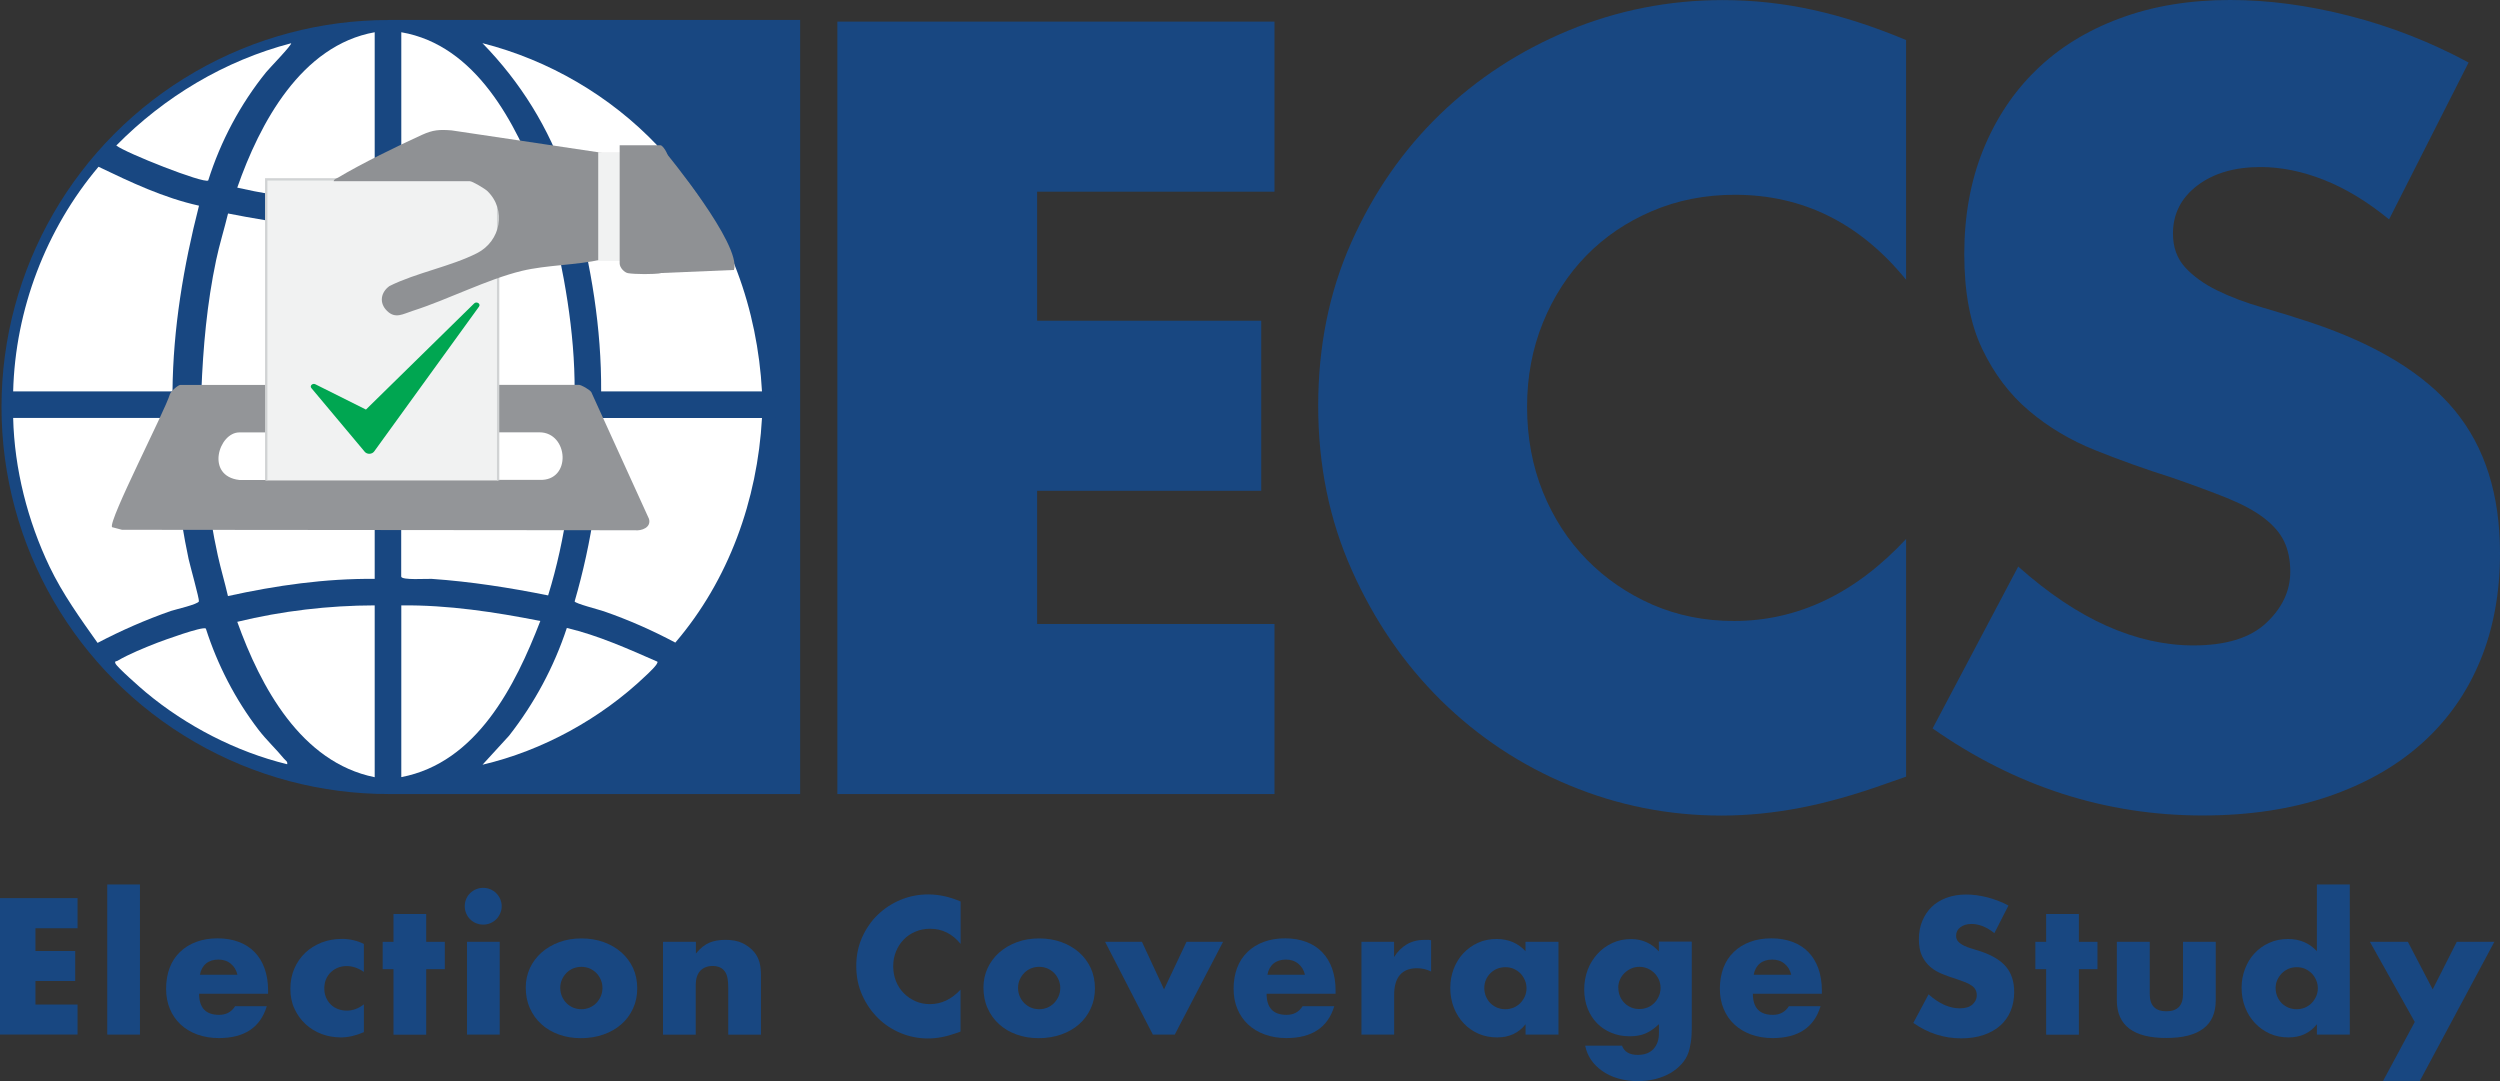 <?xml version="1.0" encoding="UTF-8"?> <svg xmlns="http://www.w3.org/2000/svg" id="Layer_1" data-name="Layer 1" viewBox="0 0 265.95 115.01"><rect x="0" y="0" width="265.95" height="115.01" fill="#333333" stroke="none"/><defs><style> .cls-1 { fill: #00a651; } .cls-2 { fill: #184781; } .cls-3, .cls-4 { fill: #f1f2f2; } .cls-5 { fill: #fff; } .cls-6 { fill: #8f9194; } .cls-7 { fill: #939598; } .cls-4 { stroke: #d1d3d4; stroke-miterlimit: 10; stroke-width: .25px; } </style></defs><rect class="cls-2" x="41.33" y="2.12" width="43.79" height="82.35"></rect><g><circle class="cls-2" cx="41.33" cy="43.3" r="41.17"></circle><g><path class="cls-5" d="M81.06,41.64h-17.11c.04-6.69-1.05-13.35-2.82-19.77,3.76-.8,7.29-2.41,10.69-4.13,5.75,6.55,8.77,15.21,9.24,23.9Z"></path><path class="cls-5" d="M1.4,41.64c.22-8.71,3.49-17.27,9.08-23.9,3.44,1.65,6.93,3.31,10.69,4.14-1.65,6.46-2.76,13.07-2.82,19.76,0,0-16.95,0-16.95,0Z"></path><path class="cls-5" d="M81.06,44.47c-.48,8.72-3.53,17.24-9.22,23.89-2.45-1.31-4.98-2.42-7.6-3.33-.49-.17-3.06-.83-3.11-1.05,1.83-6.32,2.83-12.92,2.81-19.51,0,0,17.12,0,17.12,0Z"></path><path class="cls-5" d="M18.35,44.47c.08,5.04.67,10.06,1.71,14.98.14.65,1.16,4.29,1.1,4.52-.09.32-2.49.86-2.97,1.02-2.69.94-5.29,2.08-7.81,3.4-1.85-2.61-3.72-5.21-5.11-8.11-2.33-4.87-3.74-10.4-3.87-15.82h16.95Z"></path><path class="cls-5" d="M42.69,24.53c5.32-.07,10.58-.79,15.78-1.83,1.51,6.2,2.69,12.52,2.66,18.94h-18.44s0-17.11,0-17.11Z"></path><path class="cls-5" d="M39.86,24.53v17.11h-18.44c.18-4.69.6-9.37,1.57-13.96.35-1.67.87-3.31,1.27-4.97,5.14,1.01,10.34,1.75,15.6,1.82Z"></path><path class="cls-5" d="M61.13,44.47c-.11,6.38-.94,12.78-2.82,18.87-4.08-.82-8.22-1.47-12.39-1.76-.48-.03-3.24.17-3.24-.25v-16.86h18.45Z"></path><path class="cls-5" d="M39.86,44.47v17.11c-5.26-.05-10.5.7-15.61,1.83-.33-1.44-.76-2.87-1.08-4.32-1.06-4.81-1.57-9.71-1.74-14.62h18.44,0Z"></path><path class="cls-5" d="M42.69,3.43c7.95,1.37,12.19,9.69,14.79,16.53-4.85,1.08-9.82,1.6-14.79,1.75,0,0,0-18.28,0-18.28Z"></path><path class="cls-5" d="M42.69,64.4c4.98-.05,9.92.7,14.79,1.66-2.67,6.92-6.77,15.08-14.79,16.61v-18.28h0Z"></path><path class="cls-5" d="M39.86,3.43v18.28c-4.92-.14-9.83-.66-14.62-1.75,2.39-6.85,6.8-15.13,14.62-16.53Z"></path><path class="cls-5" d="M39.86,64.4v18.28c-7.84-1.58-12.14-9.63-14.62-16.53,4.76-1.16,9.71-1.74,14.62-1.75Z"></path><path class="cls-5" d="M30.97,4.59c.16.13-2.41,2.77-2.65,3.08-2.75,3.4-4.85,7.35-6.17,11.53-.5.35-8.78-2.93-9.78-3.72,5.12-5.19,11.52-9.03,18.6-10.88h0Z"></path><path class="cls-5" d="M51.32,4.59c7.07,1.8,13.59,5.61,18.6,10.88,0,.25-3.76,1.84-4.27,2.04-.69.27-5.04,1.86-5.37,1.63-1.87-5.51-4.91-10.4-8.96-14.55Z"></path><path class="cls-5" d="M69.93,70.39c.16.22-1.01,1.28-1.24,1.5-4.76,4.55-10.96,7.96-17.36,9.46l2.82-3.08c2.7-3.45,4.78-7.31,6.15-11.47,3.36.8,6.5,2.22,9.64,3.59,0,0-.01,0-.01,0Z"></path><path class="cls-5" d="M21.9,66.87c1.23,3.85,3.14,7.55,5.6,10.76.85,1.11,1.87,2.05,2.72,3.09.15.19.4.27.33.58-5.42-1.32-10.75-4.08-15.03-7.65-.52-.43-3.08-2.68-3.24-3.07-.12-.28.11-.22.21-.28,1.22-.72,2.9-1.4,4.23-1.92.71-.27,4.79-1.76,5.17-1.52h0Z"></path></g><g><g><path class="cls-7" d="M57.39,51.05c3.45.15,3.11-5.06-.01-5.06h-4.86v-5.05h9.07c.23,0,1.12.49,1.31.77l6.14,13.49c.26.92-.79,1.29-1.5,1.21l-54.56-.05-1.06-.28c-.44-.64,5.64-12.36,6.16-14.16.12-.32.87-.97,1.1-.97h11.71v5.05h-5.43c-2.2,0-3.63,4.64,0,5.06"></path><polyline class="cls-4" points="28.32 51.11 28.32 19.08 52.99 19.08 52.99 51.11"></polyline><path class="cls-6" d="M35.49,19.29c.04-.24.3-.3.48-.4,2.44-1.46,6.29-3.35,8.91-4.54,1.19-.54,1.85-.58,3.16-.48l15.96,2.38-.02,11.36c-2.7.61-5.82.57-8.48,1.21-3.7.9-7.87,3.06-11.6,4.25-1.01.32-1.84.89-2.73,0-.86-.84-.67-1.97.26-2.64,2.85-1.42,6.53-2.08,9.32-3.5,2.51-1.28,3.18-4.59,1.09-6.61-.25-.24-1.58-1.04-1.85-1.04h-14.5Z"></path></g><path class="cls-1" d="M50.97,32.6l-11.17,15.43c-.23.31-.75.33-1,.03l-5.68-6.78c-.2-.24.13-.55.43-.4l5.38,2.69,11.51-11.29c.26-.26.73.04.52.33h.01Z"></path></g></g><g><path class="cls-2" d="M8.25,98.75H3.77v2.42h4.23v3.19H3.77v2.5h4.48v3.19H0v-14.51h8.25v3.21Z"></path><path class="cls-2" d="M14.89,94.09v15.97h-3.48v-15.97h3.48Z"></path><path class="cls-2" d="M21.18,105.71c0,1.5.71,2.25,2.12,2.25.76,0,1.33-.31,1.71-.92h3.37c-.68,2.26-2.38,3.39-5.1,3.39-.83,0-1.6-.13-2.29-.38-.69-.25-1.29-.61-1.78-1.07-.49-.46-.87-1.01-1.14-1.66s-.4-1.36-.4-2.15.13-1.56.38-2.22.62-1.22,1.1-1.68c.47-.46,1.05-.82,1.72-1.07s1.43-.38,2.28-.38,1.58.13,2.25.38,1.23.61,1.69,1.09c.46.47.81,1.05,1.06,1.74.24.69.37,1.46.37,2.32v.36s-7.34,0-7.34,0ZM25.26,103.69c-.12-.49-.35-.88-.71-1.17-.36-.3-.8-.44-1.31-.44-.54,0-.98.14-1.32.42s-.56.68-.65,1.19h3.99Z"></path><path class="cls-2" d="M38.71,103.39c-.6-.41-1.21-.62-1.83-.62-.33,0-.65.06-.93.17-.29.12-.54.28-.76.49-.22.21-.39.46-.51.75s-.18.61-.18.97.06.66.18.95c.12.29.29.54.5.75s.47.38.76.49c.3.11.61.17.94.17.65,0,1.26-.22,1.83-.67v2.96c-.86.37-1.67.56-2.44.56-.72,0-1.4-.12-2.05-.36s-1.22-.59-1.71-1.05c-.49-.45-.89-1-1.18-1.63-.3-.63-.44-1.34-.44-2.13s.14-1.5.42-2.15.67-1.21,1.15-1.67c.49-.47,1.07-.83,1.74-1.1.67-.26,1.4-.39,2.16-.39.85,0,1.63.18,2.35.54v2.96h0Z"></path><path class="cls-2" d="M45.34,103.1v6.97h-3.48v-6.97h-1.15v-2.91h1.15v-2.96h3.48v2.96h1.98v2.91h-1.98Z"></path><path class="cls-2" d="M49.44,96.4c0-.27.05-.52.15-.76s.24-.45.42-.62c.18-.18.39-.32.63-.42s.49-.15.76-.15.52.05.76.15.45.24.63.42.32.39.42.62c.1.24.16.49.16.76s-.05.52-.16.76c-.1.24-.24.45-.42.63s-.39.32-.63.42-.49.15-.76.15-.52-.05-.76-.15c-.24-.1-.45-.24-.63-.42s-.32-.39-.42-.63-.15-.49-.15-.76ZM53.16,100.19v9.87h-3.48v-9.87h3.48Z"></path><path class="cls-2" d="M55.93,105.04c0-.73.15-1.41.44-2.05.29-.63.71-1.19,1.23-1.65.53-.47,1.15-.84,1.88-1.11.72-.27,1.52-.4,2.38-.4s1.63.13,2.36.39c.72.26,1.35.63,1.89,1.1.53.47.94,1.03,1.24,1.67.29.65.44,1.36.44,2.15s-.15,1.5-.45,2.15-.71,1.21-1.24,1.67c-.53.47-1.16.83-1.9,1.09-.74.26-1.54.39-2.4.39s-1.63-.13-2.35-.39-1.34-.62-1.86-1.1c-.52-.47-.93-1.04-1.22-1.7-.3-.66-.44-1.4-.44-2.2h0ZM59.6,105.08c0,.33.06.64.18.91.12.28.28.52.48.72s.44.36.71.48c.28.11.57.17.88.17s.6-.06.87-.17c.28-.12.51-.28.71-.48.2-.21.36-.45.48-.72.12-.28.18-.57.18-.89s-.06-.6-.18-.88-.28-.52-.48-.72-.44-.36-.71-.48c-.28-.11-.57-.17-.87-.17s-.6.06-.88.17c-.28.12-.51.28-.71.48-.2.21-.36.44-.48.71s-.18.56-.18.87Z"></path><path class="cls-2" d="M70.55,100.19h3.48v1.25c.47-.58.96-.96,1.44-1.16s1.06-.3,1.71-.3c.69,0,1.29.11,1.78.34.49.23.91.54,1.26.95.28.33.47.71.58,1.12s.15.88.15,1.41v6.27h-3.48v-4.98c0-.49-.04-.88-.11-1.18s-.2-.54-.38-.72c-.15-.16-.33-.26-.52-.33-.19-.07-.4-.1-.62-.1-.59,0-1.04.18-1.36.53-.31.35-.47.86-.47,1.51v5.27h-3.48v-9.87h.02Z"></path><path class="cls-2" d="M102.18,100.4c-.87-1.06-1.95-1.6-3.23-1.6-.56,0-1.09.1-1.57.31-.48.2-.9.48-1.24.84-.35.35-.62.77-.82,1.26-.2.49-.3,1.01-.3,1.58s.1,1.11.3,1.6c.2.49.47.91.83,1.27.35.36.77.64,1.24.85s.99.31,1.54.31c1.21,0,2.29-.51,3.25-1.54v4.46l-.38.14c-.58.2-1.12.36-1.62.45-.5.1-.99.14-1.48.14-1,0-1.96-.19-2.88-.57s-1.73-.91-2.42-1.6c-.7-.69-1.26-1.5-1.68-2.44s-.63-1.97-.63-3.09.21-2.14.63-3.07.97-1.73,1.67-2.4,1.51-1.2,2.43-1.58c.92-.38,1.89-.57,2.91-.57.58,0,1.14.06,1.7.18s1.14.31,1.76.57v4.5h-.01Z"></path><path class="cls-2" d="M104.62,105.04c0-.73.15-1.41.44-2.05.29-.63.71-1.19,1.23-1.65.53-.47,1.15-.84,1.88-1.11.72-.27,1.52-.4,2.38-.4s1.63.13,2.36.39c.72.26,1.35.63,1.89,1.1.53.47.94,1.03,1.24,1.67.29.65.44,1.36.44,2.15s-.15,1.5-.45,2.15-.71,1.21-1.24,1.67c-.53.47-1.16.83-1.9,1.09-.74.26-1.54.39-2.4.39s-1.63-.13-2.35-.39c-.72-.26-1.34-.62-1.86-1.1-.52-.47-.93-1.04-1.22-1.7-.3-.66-.44-1.4-.44-2.2h0ZM108.3,105.08c0,.33.06.64.18.91.12.28.28.52.48.72.2.2.44.36.71.48.28.11.57.17.88.17s.6-.06.87-.17c.28-.12.51-.28.71-.48.2-.21.36-.45.48-.72.12-.28.18-.57.18-.89s-.06-.6-.18-.88-.28-.52-.48-.72c-.2-.2-.44-.36-.71-.48-.28-.11-.57-.17-.87-.17s-.6.06-.88.17c-.28.12-.51.28-.71.48-.2.21-.36.44-.48.71-.12.27-.18.56-.18.87Z"></path><path class="cls-2" d="M121.48,100.19l2.35,5.06,2.39-5.06h3.89l-5.14,9.87h-2.33l-5.08-9.87h3.92Z"></path><path class="cls-2" d="M134.74,105.71c0,1.5.71,2.25,2.12,2.25.76,0,1.33-.31,1.71-.92h3.37c-.68,2.26-2.38,3.39-5.1,3.39-.83,0-1.6-.13-2.29-.38-.69-.25-1.29-.61-1.78-1.07s-.87-1.01-1.14-1.66-.4-1.36-.4-2.15.13-1.56.38-2.22.62-1.22,1.1-1.68c.47-.46,1.05-.82,1.72-1.07s1.43-.38,2.28-.38,1.58.13,2.25.38,1.23.61,1.69,1.09c.46.47.81,1.05,1.06,1.74.24.69.37,1.46.37,2.32v.36h-7.34ZM138.82,103.69c-.12-.49-.35-.88-.71-1.17-.36-.3-.8-.44-1.31-.44-.54,0-.98.14-1.32.42-.34.28-.56.68-.65,1.19h3.99Z"></path><path class="cls-2" d="M144.82,100.19h3.48v1.62c.37-.59.83-1.04,1.37-1.36.54-.31,1.17-.47,1.89-.47h.3c.11,0,.23.01.38.04v3.33c-.46-.23-.96-.35-1.5-.35-.81,0-1.41.24-1.82.72s-.61,1.18-.61,2.11v4.23h-3.48v-9.87h0Z"></path><path class="cls-2" d="M162.29,100.19h3.5v9.87h-3.5v-1.1c-.74.94-1.75,1.4-3.02,1.4-.72,0-1.38-.13-1.98-.39-.6-.26-1.13-.63-1.58-1.11-.45-.47-.8-1.03-1.05-1.67s-.38-1.34-.38-2.1c0-.71.12-1.38.36-2.01s.58-1.19,1.02-1.66.96-.85,1.56-1.12c.6-.28,1.27-.41,2-.41,1.23,0,2.25.43,3.06,1.29v-.98h.01ZM157.9,105.1c0,.32.06.62.17.89.12.28.27.52.47.72.2.2.44.36.71.48.28.11.57.17.89.17s.6-.06.88-.17c.28-.12.51-.28.71-.48.2-.21.36-.44.48-.71s.18-.56.18-.87-.06-.6-.18-.87c-.12-.28-.28-.52-.48-.72-.2-.2-.44-.36-.71-.48s-.57-.17-.88-.17-.62.06-.89.17c-.28.12-.51.28-.71.48-.2.21-.36.44-.47.7-.11.26-.17.55-.17.86Z"></path><path class="cls-2" d="M179.97,100.19v9.2c0,.55-.03,1.05-.1,1.48-.07.44-.15.82-.27,1.15-.15.42-.39.82-.72,1.18s-.72.68-1.18.95c-.46.27-.99.48-1.57.63-.58.15-1.22.23-1.9.23-.77,0-1.47-.1-2.12-.29-.64-.19-1.2-.46-1.68-.8-.48-.34-.88-.74-1.18-1.19-.31-.46-.51-.95-.62-1.49h3.92c.24.65.8.98,1.66.98.73,0,1.29-.2,1.68-.62s.59-.98.59-1.71v-.94c-.26.24-.5.45-.74.61s-.48.29-.72.39-.5.18-.77.22c-.27.05-.56.07-.89.07-.71,0-1.35-.12-1.94-.37-.59-.24-1.1-.58-1.53-1.02-.43-.44-.76-.96-1-1.57s-.36-1.29-.36-2.03.13-1.46.38-2.11.61-1.21,1.05-1.69.97-.86,1.58-1.14,1.27-.41,1.99-.41c1.17,0,2.15.44,2.94,1.31v-1.04h3.48l.02.02h0ZM172.16,105.08c0,.32.06.62.17.89.12.28.27.52.47.72.2.2.44.36.71.48.28.12.57.17.89.17s.6-.06.88-.17.51-.28.71-.48c.2-.2.36-.45.48-.72.12-.28.18-.57.18-.87s-.06-.62-.18-.89-.29-.51-.49-.71c-.21-.2-.45-.36-.72-.48-.28-.11-.56-.17-.86-.17s-.6.06-.87.18c-.27.12-.51.28-.71.48-.21.2-.37.43-.49.7-.12.27-.18.56-.18.87h0Z"></path><path class="cls-2" d="M186.47,105.71c0,1.5.71,2.25,2.12,2.25.76,0,1.33-.31,1.71-.92h3.37c-.68,2.26-2.38,3.39-5.1,3.39-.83,0-1.6-.13-2.29-.38-.69-.25-1.29-.61-1.78-1.07s-.87-1.01-1.14-1.66-.4-1.36-.4-2.15.13-1.56.38-2.22.62-1.22,1.1-1.68c.47-.46,1.05-.82,1.72-1.07s1.43-.38,2.28-.38,1.58.13,2.25.38,1.23.61,1.69,1.09c.46.47.81,1.05,1.06,1.74.24.69.37,1.46.37,2.32v.36h-7.34ZM190.55,103.69c-.12-.49-.35-.88-.71-1.17-.36-.3-.8-.44-1.31-.44-.54,0-.98.14-1.32.42-.34.28-.56.68-.65,1.19h3.99Z"></path><path class="cls-2" d="M212.16,99.27c-.41-.33-.82-.58-1.23-.74s-.81-.24-1.19-.24c-.49,0-.89.12-1.19.35-.31.23-.46.53-.46.9,0,.26.08.47.23.63s.36.31.61.43.53.23.85.32c.31.09.62.19.93.29,1.23.41,2.13.96,2.7,1.64.57.69.86,1.58.86,2.68,0,.74-.13,1.42-.38,2.02s-.62,1.12-1.1,1.55c-.48.43-1.07.76-1.77,1s-1.49.36-2.38.36c-1.83,0-3.53-.54-5.1-1.64l1.62-3.04c.56.5,1.12.87,1.67,1.12.55.24,1.1.37,1.63.37.62,0,1.07-.14,1.38-.42.3-.28.45-.6.45-.96,0-.22-.04-.41-.12-.57-.08-.16-.2-.31-.38-.44s-.41-.26-.7-.38c-.29-.11-.64-.24-1.05-.38-.49-.15-.97-.32-1.43-.51-.47-.19-.89-.43-1.25-.74s-.66-.69-.89-1.16c-.22-.47-.34-1.06-.34-1.78s.12-1.37.36-1.95c.24-.58.57-1.08,1-1.5s.96-.74,1.58-.97,1.32-.35,2.09-.35c.72,0,1.47.1,2.25.3.78.2,1.53.49,2.25.87l-1.5,2.94h0Z"></path><path class="cls-2" d="M221.15,103.1v6.97h-3.48v-6.97h-1.15v-2.91h1.15v-2.96h3.48v2.96h1.98v2.91h-1.98Z"></path><path class="cls-2" d="M228.69,100.19v5.56c0,1.22.59,1.83,1.77,1.83s1.77-.61,1.77-1.83v-5.56h3.48v6.23c0,1.33-.44,2.34-1.32,3-.88.67-2.19,1-3.94,1s-3.06-.33-3.94-1-1.32-1.67-1.32-3v-6.23h3.5Z"></path><path class="cls-2" d="M246.47,94.09h3.5v15.97h-3.5v-1.1c-.74.94-1.75,1.4-3.02,1.4-.72,0-1.38-.13-1.98-.4-.6-.27-1.13-.64-1.58-1.12-.45-.47-.8-1.03-1.05-1.67s-.38-1.33-.38-2.08c0-.71.12-1.38.36-2.01s.57-1.19,1.01-1.66.96-.85,1.57-1.12c.61-.28,1.28-.41,2.01-.41,1.23,0,2.25.43,3.06,1.29v-7.08h0ZM242.08,105.1c0,.32.06.62.17.89.12.28.27.52.47.72.2.2.44.36.71.48.28.11.57.17.89.17s.6-.06.88-.17c.28-.12.51-.28.71-.48.2-.21.36-.44.48-.71.12-.27.18-.56.18-.87s-.06-.6-.18-.87c-.12-.28-.28-.52-.48-.72-.2-.2-.44-.36-.71-.48s-.57-.17-.88-.17-.6.06-.87.17c-.28.12-.51.28-.71.48-.2.21-.36.44-.48.7-.12.26-.18.55-.18.86h0Z"></path><path class="cls-2" d="M256.88,108.71l-4.77-8.52h4.04l2.64,5.06,2.56-5.06h4l-7.93,14.8h-3.91l3.37-6.27h0Z"></path></g><g><path class="cls-2" d="M135.58,20.39h-25.25v13.73h23.84v18.09h-23.84v14.17h25.25v18.09h-46.5V2.3h46.5v18.09Z"></path><path class="cls-2" d="M202.77,29.76c-4.91-6.03-10.98-9.04-18.21-9.04-3.18,0-6.12.58-8.83,1.74s-5.04,2.74-6.99,4.74c-1.95,2-3.49,4.38-4.61,7.14s-1.68,5.74-1.68,8.94.56,6.29,1.68,9.05c1.12,2.76,2.67,5.16,4.66,7.19,1.99,2.03,4.32,3.63,6.99,4.8,2.67,1.16,5.56,1.74,8.67,1.74,6.79,0,12.9-2.91,18.32-8.72v25.28l-2.17.76c-3.25,1.16-6.29,2.02-9.11,2.56s-5.6.82-8.34.82c-5.64,0-11.04-1.07-16.2-3.22-5.17-2.14-9.72-5.16-13.66-9.04-3.94-3.89-7.1-8.5-9.48-13.84-2.39-5.34-3.58-11.17-3.58-17.49s1.17-12.11,3.52-17.38c2.35-5.27,5.49-9.81,9.43-13.62s8.51-6.79,13.71-8.94C172.09,1.09,177.55.01,183.26.01c3.25,0,6.45.35,9.59,1.04s6.45,1.76,9.92,3.21v25.5Z"></path><path class="cls-2" d="M254.14,23.33c-2.31-1.89-4.62-3.29-6.94-4.2-2.31-.91-4.55-1.36-6.72-1.36-2.75,0-4.99.65-6.72,1.96-1.73,1.31-2.6,3.02-2.6,5.12,0,1.45.43,2.65,1.3,3.6.87.94,2,1.76,3.41,2.45,1.41.69,3,1.29,4.77,1.8s3.52,1.05,5.26,1.63c6.94,2.33,12.01,5.43,15.23,9.32,3.21,3.89,4.82,8.95,4.82,15.2,0,4.22-.7,8.03-2.11,11.44-1.41,3.41-3.47,6.34-6.18,8.77-2.71,2.43-6.03,4.32-9.97,5.67-3.94,1.34-8.4,2.02-13.38,2.02-10.33,0-19.91-3.09-28.72-9.26l9.11-17.22c3.18,2.83,6.32,4.94,9.43,6.32,3.1,1.38,6.18,2.07,9.21,2.07,3.47,0,6.05-.8,7.75-2.4,1.7-1.6,2.55-3.41,2.55-5.45,0-1.23-.22-2.3-.65-3.21-.44-.91-1.16-1.74-2.17-2.51s-2.33-1.47-3.95-2.13c-1.63-.65-3.59-1.38-5.91-2.18-2.75-.87-5.44-1.83-8.08-2.89s-4.98-2.45-7.04-4.2c-2.06-1.74-3.72-3.94-4.98-6.59-1.27-2.65-1.9-6.01-1.9-10.08s.67-7.75,2-11.06c1.34-3.3,3.21-6.14,5.64-8.5,2.42-2.36,5.38-4.2,8.89-5.5,3.5-1.31,7.42-1.96,11.76-1.96,4.05,0,8.27.56,12.68,1.69s8.63,2.78,12.68,4.96l-8.45,16.67h-.02Z"></path></g><rect class="cls-3" x="63.64" y="16.19" width="3.52" height="11.57"></rect><path class="cls-6" d="M70.87,16.29s8.05,9.76,7.21,12.43l-8.12.34-2.34-12.23,3.25-.54Z"></path><path class="cls-6" d="M65.92,15.45h4.35c.22,0,.86.93.78,1.36-.19,3.46.24,7.34,0,10.74-.05.75-.16,1.37-.79,1.51-.65.14-2.77.12-3.45,0-.37-.06-.89-.57-.89-1.04v-12.57h0Z"></path></svg> 